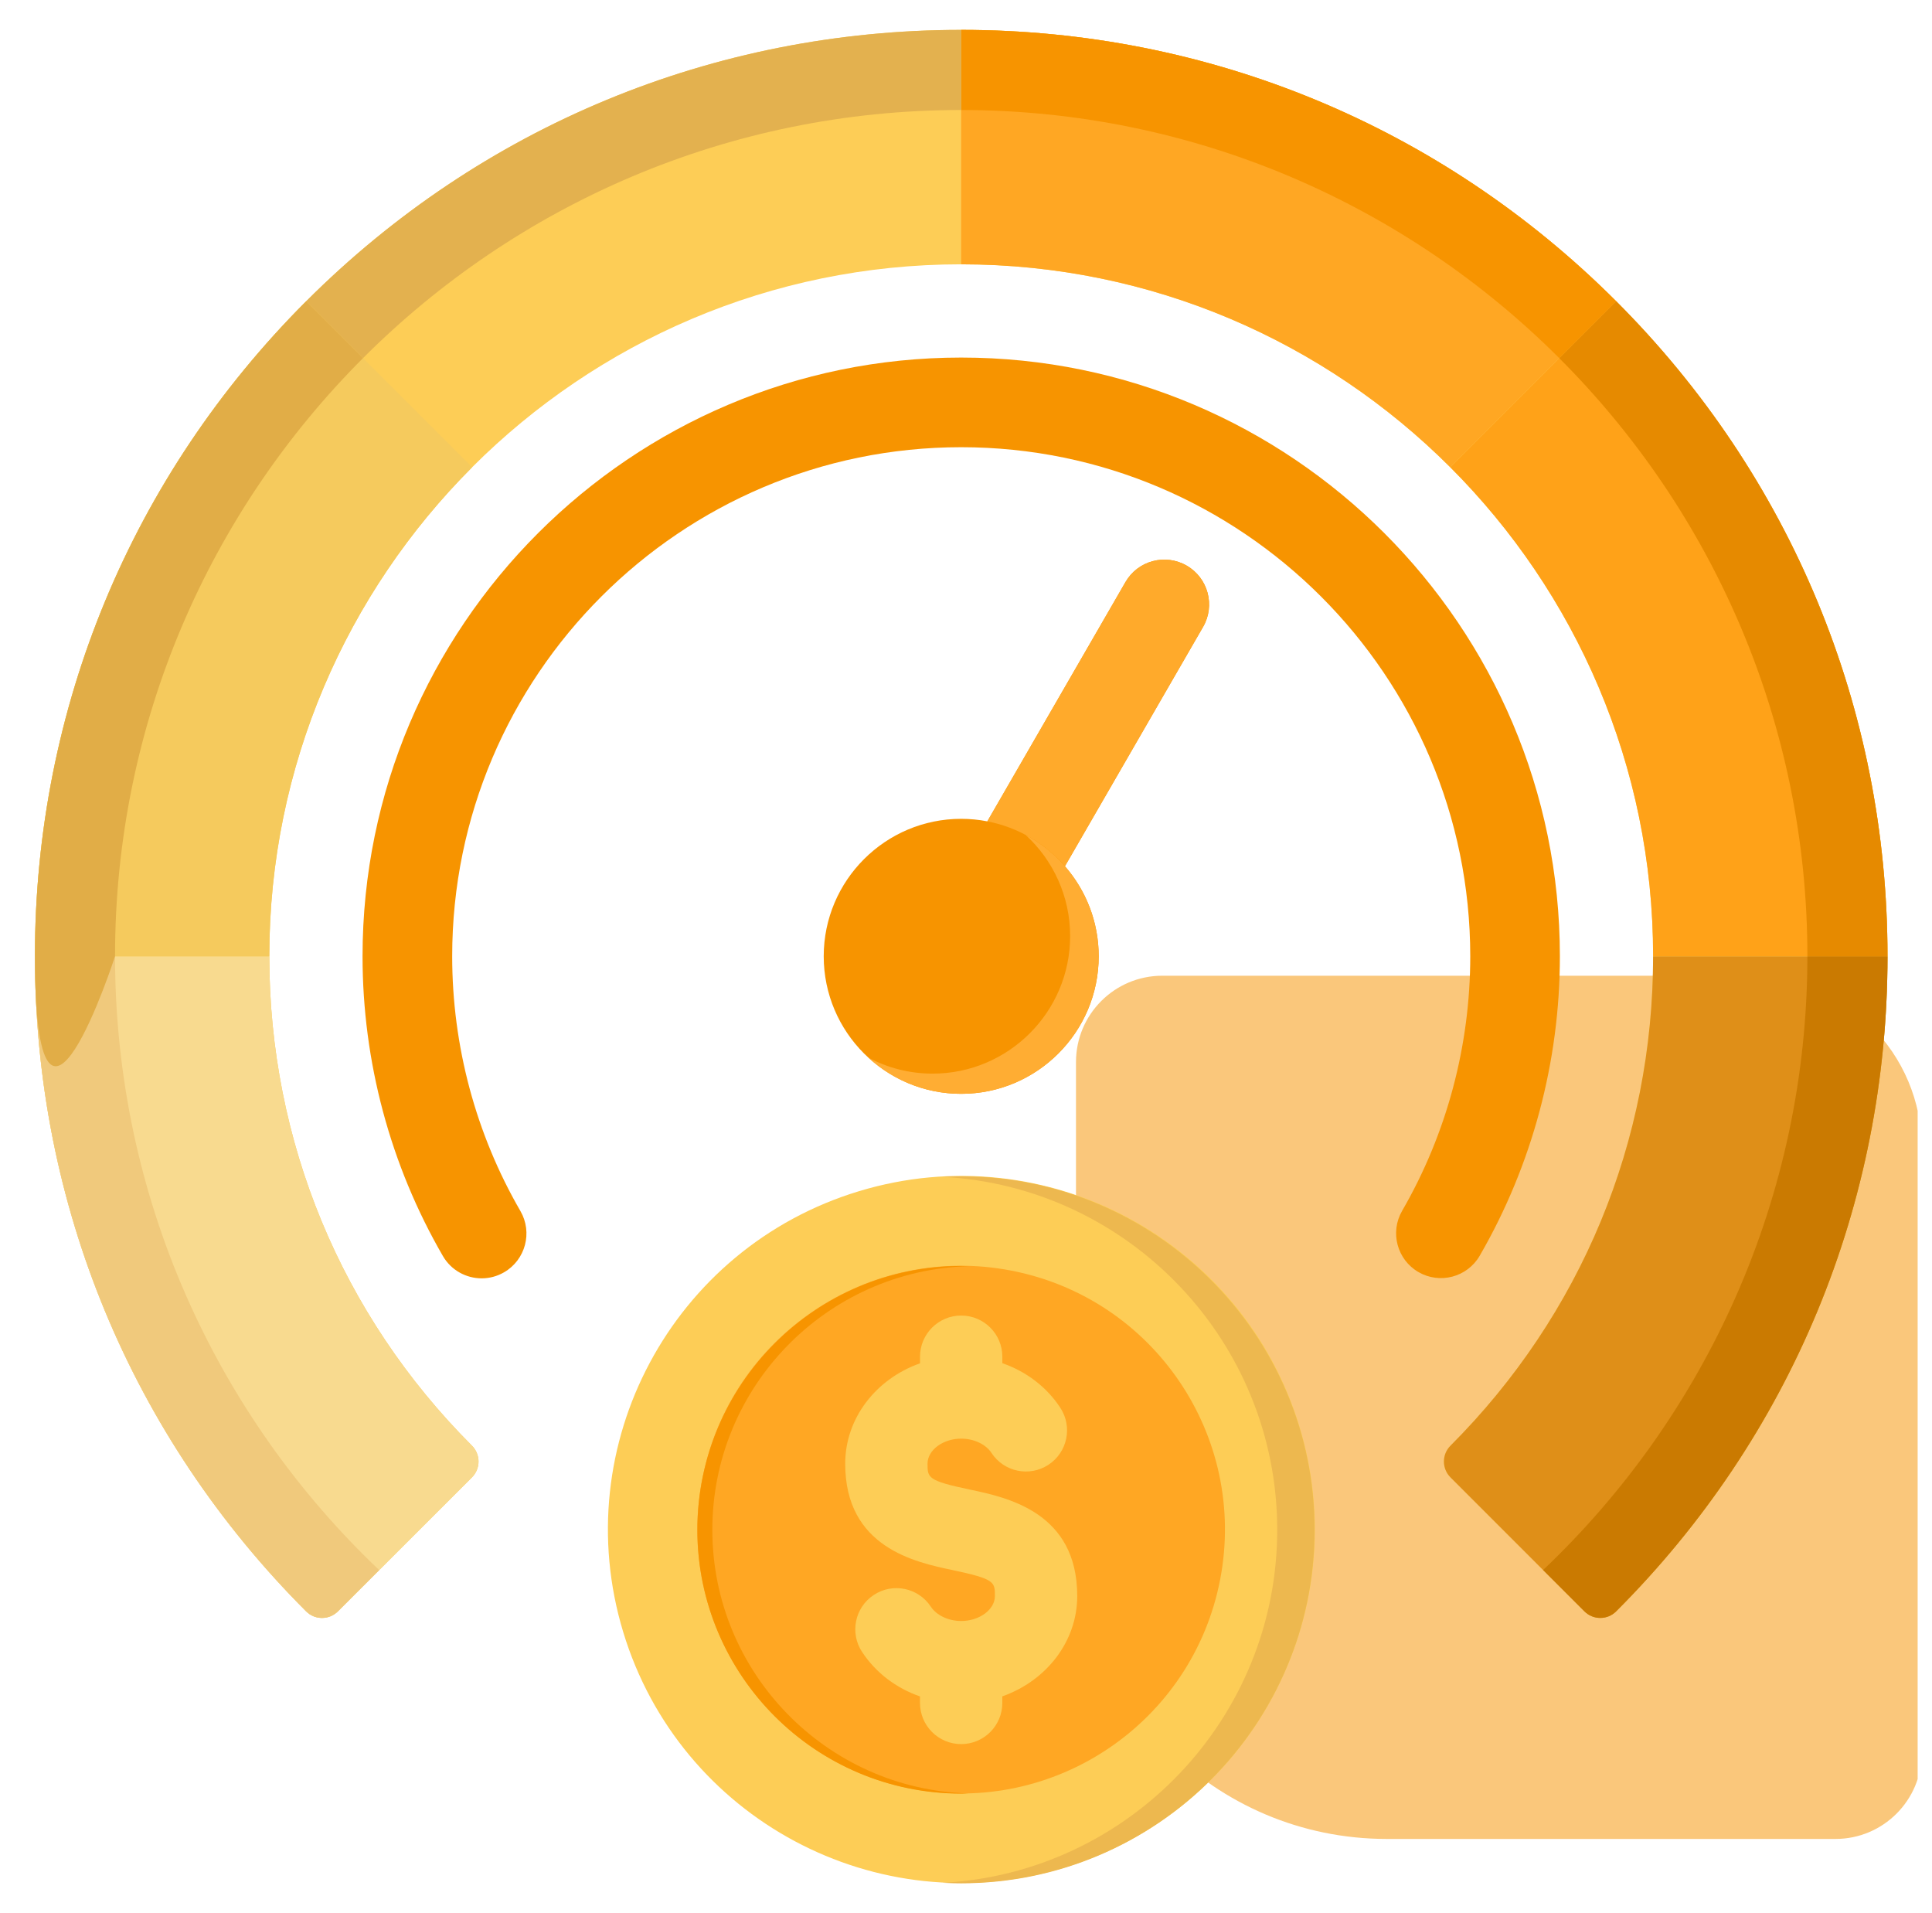 <svg width="101" height="100" viewBox="0 0 101 100" fill="none" xmlns="http://www.w3.org/2000/svg">
<g clip-path="url(#clip0_2698_958)">
<path d="M72.493 96.119C63.522 96.119 56.25 88.847 56.25 79.876V55.512C56.25 53.02 58.27 51 60.762 51H91.443C96.427 51 100.467 55.04 100.467 60.024V91.607C100.467 94.099 98.447 96.119 95.955 96.119H72.493Z" fill="#FAC77B"/>
<path d="M62.038 29.565C60.917 28.918 59.484 29.302 58.837 30.423L51.615 42.931C51.172 42.845 50.715 42.799 50.247 42.799C46.285 42.799 43.062 46.022 43.062 49.983C43.062 53.945 46.285 57.173 50.247 57.173C54.208 57.173 57.437 53.948 57.437 49.983C57.437 48.184 56.77 46.538 55.672 45.277L62.895 32.766C63.542 31.645 63.158 30.212 62.038 29.565Z" fill="#F79400"/>
<path d="M55.618 97.625C65.383 94.666 70.9 84.351 67.941 74.586C64.982 64.821 54.667 59.303 44.902 62.263C35.137 65.222 29.62 75.537 32.579 85.302C35.538 95.067 45.853 100.584 55.618 97.625Z" fill="#FDCD56"/>
<path d="M50.247 61.486C49.92 61.486 49.594 61.495 49.271 61.512C59.006 62.021 66.77 70.102 66.77 79.962C66.77 89.822 59.007 97.902 49.271 98.412C49.594 98.429 49.92 98.438 50.247 98.438C60.435 98.438 68.723 90.149 68.723 79.962C68.723 69.774 60.435 61.486 50.247 61.486Z" fill="#EDB84F"/>
<path d="M63.787 82.557C65.226 75.079 60.33 67.849 52.852 66.41C45.373 64.97 38.144 69.866 36.704 77.345C35.265 84.823 40.161 92.053 47.639 93.492C55.118 94.932 62.347 90.036 63.787 82.557Z" fill="#FFA723"/>
<path d="M37.239 79.962C37.239 72.489 43.215 66.39 50.638 66.182C50.508 66.178 50.378 66.172 50.247 66.172C42.644 66.172 36.458 72.358 36.458 79.962C36.458 87.565 42.644 93.751 50.247 93.751C50.378 93.751 50.508 93.745 50.638 93.741C43.214 93.533 37.239 87.434 37.239 79.962Z" fill="#F79400"/>
<path d="M56.315 83.423C56.315 79.041 52.657 78.27 50.692 77.856H50.691C48.489 77.392 48.489 77.24 48.489 76.506C48.489 75.796 49.295 75.196 50.248 75.196C50.913 75.196 51.534 75.488 51.831 75.941C52.482 76.935 53.816 77.213 54.81 76.562C55.804 75.911 56.082 74.577 55.431 73.583C54.715 72.49 53.646 71.685 52.4 71.252V70.914C52.4 69.726 51.436 68.762 50.248 68.762C49.059 68.762 48.096 69.726 48.096 70.914V71.259C45.812 72.065 44.185 74.112 44.185 76.506C44.185 80.883 47.839 81.654 49.803 82.067C49.803 82.067 49.804 82.068 49.804 82.068C52.011 82.533 52.011 82.686 52.011 83.423C52.011 84.13 51.203 84.728 50.247 84.728C49.584 84.728 48.961 84.433 48.66 83.977C48.006 82.985 46.671 82.711 45.679 83.366C44.687 84.02 44.414 85.355 45.068 86.347C45.787 87.436 46.854 88.239 48.095 88.67V89.01C48.095 90.198 49.059 91.162 50.247 91.162C51.436 91.162 52.399 90.198 52.399 89.01V88.666C54.685 87.861 56.315 85.815 56.315 83.423L56.315 83.423Z" fill="#FDCD56"/>
<path d="M84.489 15.744C75.342 6.599 63.182 1.562 50.247 1.562C37.312 1.562 25.153 6.599 16.008 15.744C6.862 24.889 1.826 37.049 1.826 49.983C1.826 62.918 6.862 75.08 16.006 84.224C16.464 84.682 17.206 84.681 17.663 84.224L24.672 77.221C24.892 77.001 25.016 76.703 25.016 76.392C25.016 76.081 24.892 75.783 24.673 75.564C17.841 68.732 14.079 59.648 14.079 49.983C14.079 30.04 30.304 13.815 50.247 13.815C70.19 13.815 86.421 30.04 86.421 49.983C86.421 59.642 82.658 68.727 75.827 75.564C75.37 76.022 75.37 76.763 75.827 77.22L82.831 84.224C83.06 84.453 83.359 84.567 83.659 84.567C83.959 84.567 84.259 84.453 84.487 84.224C93.635 75.082 98.673 62.922 98.673 49.983C98.673 37.045 93.636 24.89 84.489 15.744H84.489Z" fill="#FDCD56"/>
<path d="M25.18 66.817C24.372 66.817 23.585 66.398 23.151 65.647C20.405 60.906 18.953 55.49 18.953 49.983C18.953 32.727 32.992 18.689 50.248 18.689C67.503 18.689 81.547 32.727 81.547 49.983C81.547 55.484 80.098 60.897 77.356 65.635C76.708 66.755 75.274 67.138 74.154 66.49C73.034 65.842 72.652 64.408 73.3 63.288C75.63 59.262 76.861 54.661 76.861 49.983C76.861 35.311 64.922 23.375 50.248 23.375C35.573 23.375 23.639 35.311 23.639 49.983C23.639 54.666 24.873 59.27 27.206 63.299C27.854 64.418 27.472 65.852 26.352 66.501C25.983 66.715 25.579 66.817 25.18 66.817Z" fill="#F79400"/>
<path d="M16.006 84.224C16.464 84.682 17.206 84.681 17.663 84.224L24.672 77.221C24.892 77.001 25.016 76.703 25.016 76.392C25.016 76.082 24.892 75.783 24.673 75.564C17.842 68.733 14.08 59.649 14.079 49.986H1.826C1.827 62.921 6.863 75.08 16.006 84.224Z" fill="#F8DA8F"/>
<path d="M86.421 49.986C86.42 59.644 82.658 68.727 75.827 75.564C75.37 76.022 75.37 76.763 75.827 77.22L82.831 84.224C83.06 84.453 83.36 84.567 83.659 84.567C83.959 84.567 84.259 84.453 84.487 84.224C93.635 75.083 98.673 62.924 98.674 49.986H86.421L86.421 49.986Z" fill="#DF8F18"/>
<path d="M1.826 49.983H14.079C14.079 40.012 18.135 30.97 24.684 24.421L16.008 15.744C6.862 24.889 1.826 37.049 1.826 49.983Z" fill="#F5CA5D"/>
<path d="M84.489 15.744C84.489 15.744 84.488 15.743 84.488 15.742L75.815 24.422C82.365 30.971 86.421 40.012 86.421 49.983L98.674 49.985C98.674 49.985 98.674 49.984 98.674 49.983C98.674 37.049 93.636 24.89 84.489 15.744Z" fill="#FFA218"/>
<path d="M50.247 1.562V13.815C60.221 13.815 69.265 17.872 75.815 24.422L84.487 15.743C75.341 6.598 63.181 1.562 50.247 1.562Z" fill="#FFA723"/>
<path d="M94.486 49.986C94.481 62.6 89.17 73.997 80.67 82.063L82.831 84.224C83.06 84.453 83.36 84.567 83.659 84.567C83.959 84.567 84.259 84.453 84.487 84.224C93.635 75.083 98.673 62.924 98.674 49.986L94.486 49.986Z" fill="#CA7A01"/>
<path d="M84.489 15.744C84.489 15.744 84.488 15.743 84.487 15.742L81.513 18.719C89.525 26.726 94.486 37.779 94.486 49.969C94.486 49.974 94.486 49.979 94.486 49.984L98.674 49.985C98.674 49.985 98.674 49.984 98.674 49.983C98.674 37.049 93.636 24.89 84.489 15.744Z" fill="#E68A00"/>
<path d="M81.513 18.719L84.487 15.742C75.341 6.598 63.181 1.562 50.247 1.562V5.75C62.444 5.754 73.503 10.713 81.513 18.719Z" fill="#F79400"/>
<path d="M6.014 49.986H1.826C1.827 62.921 6.863 75.08 16.006 84.224C16.464 84.682 17.206 84.681 17.663 84.224L19.823 82.066C11.327 74 6.019 62.602 6.014 49.986Z" fill="#F0C97C"/>
<path d="M6.014 49.969C6.014 37.777 10.973 26.723 18.98 18.716L16.008 15.744C6.862 24.889 1.826 37.049 1.826 49.983C1.826 62.918 6.014 49.983 6.014 49.983C6.014 49.978 6.014 49.974 6.014 49.969Z" fill="#E1AD47"/>
<path d="M50.233 5.75H50.247V1.562C37.313 1.562 25.153 6.599 16.008 15.744L18.98 18.716C26.986 10.709 38.041 5.75 50.233 5.75Z" fill="#E3B14F"/>
<path d="M53.614 43.638C55.045 44.952 55.944 46.836 55.944 48.927C55.944 52.891 52.719 56.117 48.754 56.117C47.54 56.117 46.397 55.813 45.394 55.279C46.673 56.455 48.377 57.173 50.247 57.173C54.212 57.173 57.437 53.948 57.437 49.983C57.437 47.237 55.886 44.847 53.614 43.638Z" fill="#FFAD33"/>
<path d="M62.038 29.565C60.917 28.918 59.484 29.302 58.837 30.423L51.615 42.931C53.222 43.242 54.638 44.088 55.672 45.276L62.895 32.766C63.542 31.645 63.158 30.212 62.038 29.565H62.038Z" fill="#FFAA2B"/>
</g>
<defs>
<clipPath id="clip0_2698_958">
<rect width="100" height="100" fill="white" transform="translate(0.25)"/>
</clipPath>
</defs>
</svg>
